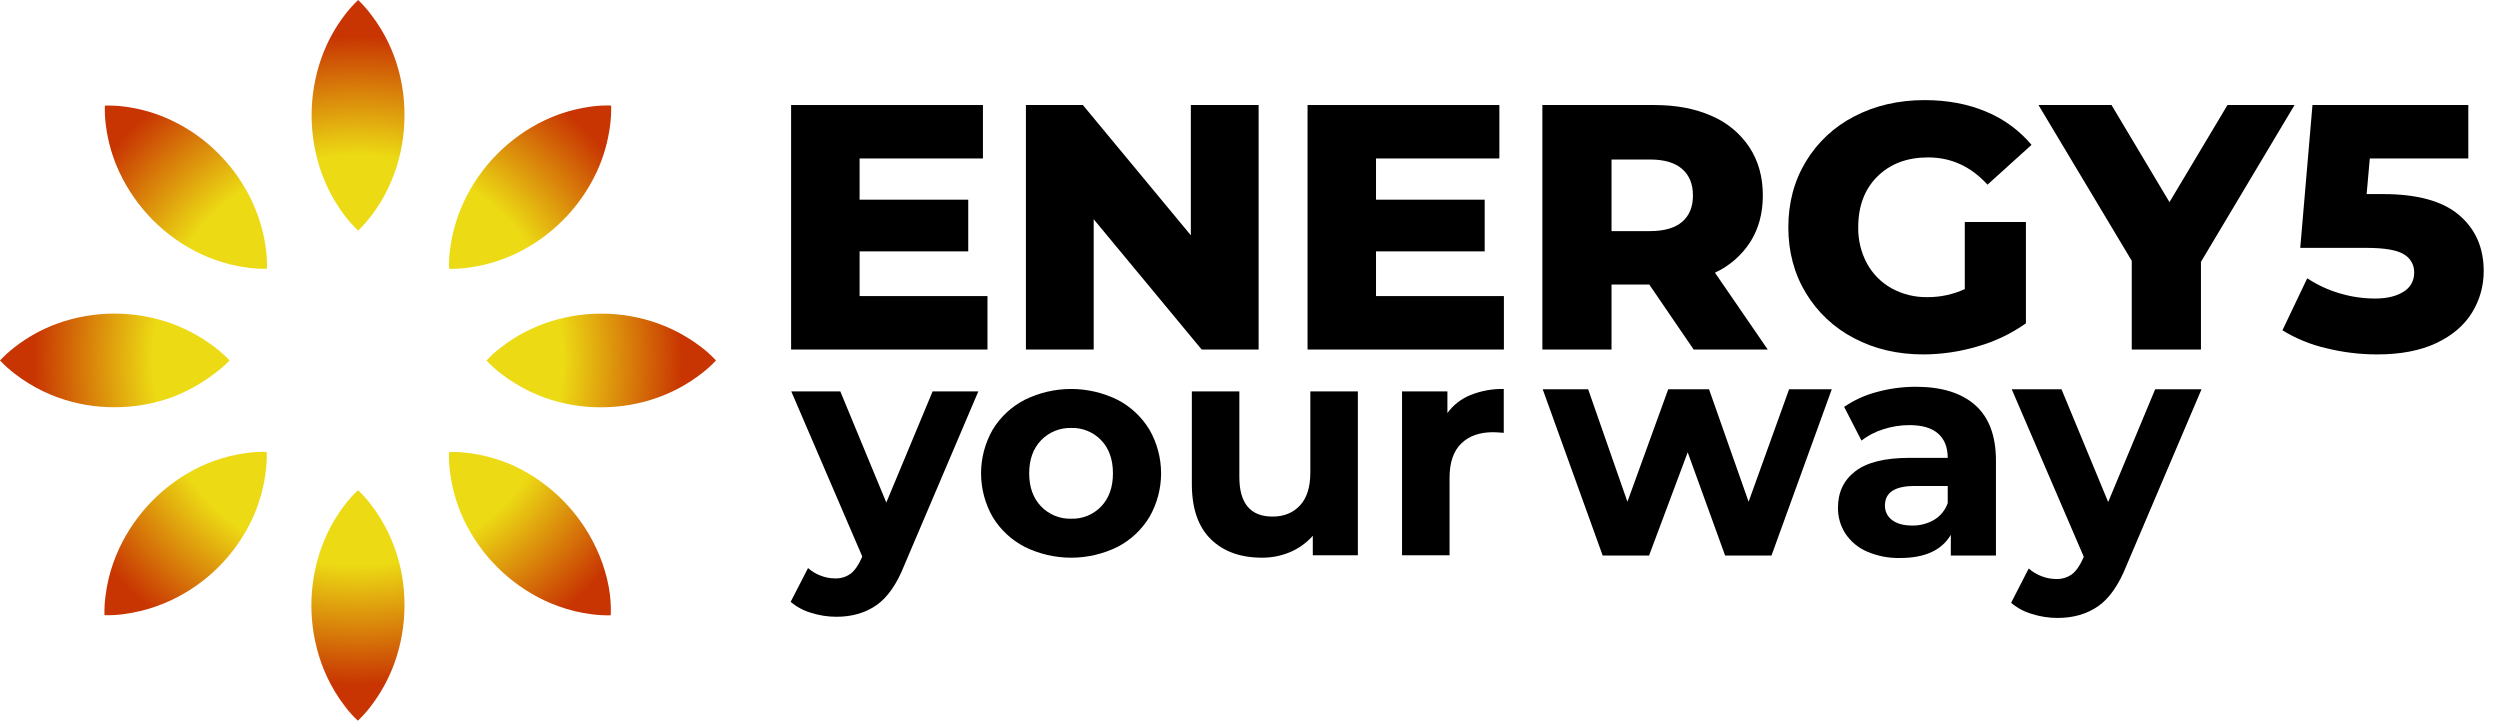 <svg xmlns="http://www.w3.org/2000/svg" width="111" height="32" viewBox="0 0 111 32" fill="none">
    <g clip-path="url(#clip0_610_1820)">
        <path d="M31.789 16.006C31.593 16.215 31.379 16.408 31.15 16.582C30.573 17.031 29.929 17.387 29.242 17.637C28.426 17.934 27.564 18.085 26.696 18.084C25.829 18.089 24.967 17.94 24.151 17.644C23.707 17.481 23.281 17.275 22.879 17.027C22.657 16.893 22.443 16.745 22.239 16.585C22.01 16.411 21.796 16.218 21.6 16.007C21.796 15.796 22.01 15.601 22.239 15.427C22.444 15.267 22.657 15.119 22.879 14.984C23.281 14.738 23.708 14.532 24.151 14.37C25.796 13.777 27.596 13.777 29.24 14.37C29.684 14.532 30.11 14.737 30.513 14.984C30.735 15.118 30.948 15.265 31.152 15.424C31.382 15.599 31.596 15.794 31.792 16.006H31.789ZM9.542 15.421C9.338 15.263 9.124 15.116 8.903 14.982C8.5 14.736 8.074 14.53 7.63 14.368C5.985 13.775 4.184 13.775 2.539 14.368C1.854 14.618 1.213 14.974 0.639 15.423C0.411 15.599 0.197 15.793 0 16.005C0.197 16.215 0.411 16.408 0.639 16.582C0.844 16.742 1.058 16.89 1.279 17.025C1.682 17.272 2.108 17.478 2.552 17.641C3.367 17.937 4.229 18.086 5.097 18.081C5.965 18.082 6.827 17.931 7.643 17.635C8.087 17.466 8.513 17.255 8.916 17.004C9.137 16.87 9.351 16.723 9.555 16.564C9.783 16.395 9.996 16.207 10.195 16.005C9.994 15.793 9.776 15.598 9.542 15.421ZM27.089 26.45C27.057 26.191 27.01 25.935 26.948 25.682C26.835 25.222 26.677 24.774 26.475 24.345C25.734 22.756 24.465 21.472 22.884 20.714C22.222 20.405 21.517 20.203 20.793 20.114C20.509 20.076 20.222 20.062 19.936 20.072C19.926 20.36 19.94 20.648 19.978 20.933C20.066 21.662 20.267 22.372 20.574 23.038C21.318 24.625 22.59 25.906 24.173 26.661C24.6 26.861 25.046 27.018 25.504 27.131C25.755 27.194 26.008 27.241 26.264 27.273C26.547 27.311 26.833 27.326 27.118 27.319C27.13 27.029 27.119 26.737 27.085 26.448L27.089 26.45ZM11.809 11.07C11.777 10.812 11.73 10.556 11.668 10.303C11.557 9.842 11.401 9.394 11.201 8.963C10.834 8.175 10.333 7.456 9.72 6.838C9.11 6.218 8.394 5.711 7.606 5.34C6.945 5.027 6.239 4.822 5.513 4.731C5.229 4.694 4.942 4.68 4.656 4.689C4.647 4.977 4.661 5.265 4.698 5.551C4.789 6.281 4.995 6.992 5.307 7.658C6.053 9.243 7.326 10.52 8.909 11.273C9.336 11.473 9.782 11.631 10.24 11.743C10.49 11.805 10.744 11.853 11 11.885C11.283 11.924 11.568 11.939 11.854 11.931C11.861 11.643 11.846 11.356 11.808 11.07H11.809ZM16.468 31.353C16.914 30.772 17.267 30.125 17.515 29.435C17.81 28.615 17.96 27.75 17.959 26.878C17.964 26.007 17.816 25.141 17.522 24.321C17.36 23.876 17.155 23.447 16.909 23.042C16.775 22.821 16.628 22.607 16.469 22.403C16.296 22.174 16.104 21.96 15.895 21.764C15.685 21.96 15.492 22.174 15.318 22.403C15.16 22.608 15.013 22.821 14.878 23.042C14.633 23.447 14.429 23.876 14.268 24.321C13.678 25.977 13.678 27.787 14.268 29.443C14.428 29.888 14.633 30.317 14.878 30.722C15.011 30.943 15.157 31.157 15.316 31.361C15.488 31.59 15.68 31.804 15.889 32C16.1 31.801 16.294 31.584 16.468 31.353L16.468 31.353ZM16.468 9.605C16.633 9.392 16.772 9.177 16.905 8.966C17.149 8.56 17.353 8.132 17.515 7.687C17.809 6.867 17.959 6.002 17.959 5.13C17.965 4.254 17.817 3.383 17.522 2.558C17.36 2.112 17.155 1.684 16.909 1.279C16.775 1.058 16.628 0.844 16.469 0.64C16.298 0.411 16.109 0.197 15.903 0C15.694 0.197 15.501 0.411 15.326 0.639C14.879 1.22 14.525 1.867 14.277 2.557C13.688 4.214 13.688 6.024 14.277 7.681C14.439 8.126 14.643 8.554 14.887 8.959C15.021 9.18 15.168 9.394 15.325 9.599C15.5 9.827 15.693 10.041 15.903 10.238C16.107 10.04 16.296 9.826 16.467 9.599L16.468 9.605ZM5.511 27.263C5.766 27.23 6.02 27.183 6.27 27.121C6.728 27.008 7.174 26.85 7.601 26.65C9.189 25.903 10.463 24.622 11.204 23.032C11.511 22.365 11.712 21.655 11.8 20.927C11.838 20.642 11.853 20.353 11.843 20.066C11.557 20.055 11.27 20.07 10.986 20.108C10.728 20.14 10.472 20.188 10.219 20.248C9.761 20.36 9.314 20.518 8.887 20.719C7.307 21.477 6.037 22.759 5.294 24.346C5.094 24.777 4.937 25.226 4.824 25.686C4.764 25.939 4.717 26.196 4.685 26.454C4.646 26.739 4.63 27.027 4.639 27.314C4.928 27.322 5.217 27.306 5.504 27.268L5.511 27.263ZM20.792 11.884C21.047 11.851 21.3 11.804 21.549 11.742C22.008 11.63 22.454 11.472 22.881 11.271C24.465 10.519 25.739 9.241 26.485 7.654C26.796 6.988 27 6.276 27.091 5.547C27.129 5.261 27.143 4.973 27.135 4.685C26.848 4.676 26.561 4.69 26.276 4.727C26.021 4.76 25.767 4.807 25.517 4.868C25.058 4.98 24.612 5.138 24.185 5.34C22.604 6.096 21.334 7.378 20.591 8.966C20.391 9.396 20.234 9.845 20.122 10.306C20.062 10.559 20.015 10.815 19.981 11.073C19.944 11.358 19.929 11.646 19.938 11.934C20.224 11.94 20.51 11.923 20.793 11.883L20.792 11.884Z" fill="url(#paint0_radial_610_1820)"/>
        <path d="M43.844 13.146V15.519H35.125V4.663H43.642V7.036H38.166V8.866H42.99V11.161H38.166V13.146L43.844 13.146Z" fill="black"/>
        <path d="M55.883 4.663V15.519H53.354L48.56 9.734V15.519H45.551V4.663H48.079L52.873 10.447V4.663H55.883Z" fill="black"/>
        <path d="M66.773 13.146V15.519H58.055V4.663H66.572V7.036H61.095V8.866H65.92V11.161H61.095V13.146L66.773 13.146Z" fill="black"/>
        <path d="M73.228 12.634H71.552V15.519H68.481V4.663H73.445C74.427 4.663 75.281 4.825 76.005 5.151C76.688 5.443 77.27 5.928 77.68 6.547C78.073 7.151 78.27 7.862 78.27 8.679C78.27 9.465 78.086 10.15 77.719 10.734C77.336 11.332 76.789 11.809 76.144 12.107L78.487 15.519H75.198L73.228 12.634ZM74.686 7.501C74.365 7.222 73.889 7.082 73.258 7.082H71.552V10.261H73.259C73.889 10.261 74.365 10.124 74.686 9.85C75.007 9.577 75.167 9.186 75.167 8.679C75.167 8.173 75.007 7.78 74.686 7.501H74.686Z" fill="black"/>
        <path d="M87.237 9.858H89.951V14.356C89.301 14.815 88.577 15.161 87.811 15.379C87.025 15.614 86.21 15.734 85.391 15.736C84.253 15.736 83.229 15.496 82.319 15.015C81.433 14.557 80.692 13.861 80.178 13.007C79.661 12.148 79.402 11.177 79.402 10.091C79.402 9.006 79.661 8.034 80.178 7.176C80.695 6.318 81.441 5.621 82.334 5.166C83.254 4.686 84.294 4.445 85.452 4.445C86.466 4.445 87.376 4.616 88.183 4.957C88.964 5.279 89.655 5.785 90.2 6.431L88.245 8.199C87.51 7.392 86.631 6.989 85.608 6.989C84.677 6.989 83.927 7.271 83.358 7.834C82.789 8.398 82.505 9.15 82.505 10.091C82.495 10.65 82.629 11.203 82.893 11.696C83.144 12.158 83.52 12.54 83.979 12.797C84.468 13.067 85.019 13.203 85.577 13.193C86.15 13.196 86.716 13.075 87.237 12.836L87.237 9.858Z" fill="black"/>
        <path d="M97.722 11.626V15.519H94.65V11.58L90.508 4.662H93.75L96.325 8.974L98.901 4.662H101.879L97.722 11.626Z" fill="black"/>
        <path d="M109.182 9.548C109.911 10.169 110.276 10.996 110.276 12.03C110.281 12.684 110.101 13.327 109.756 13.883C109.41 14.447 108.882 14.896 108.174 15.232C107.466 15.568 106.589 15.736 105.544 15.736C104.778 15.736 104.015 15.643 103.271 15.457C102.589 15.299 101.937 15.032 101.34 14.666L102.441 12.355C102.884 12.649 103.367 12.873 103.876 13.022C104.387 13.176 104.918 13.254 105.451 13.255C105.979 13.255 106.4 13.154 106.716 12.953C106.863 12.867 106.985 12.744 107.068 12.595C107.151 12.446 107.193 12.278 107.189 12.107C107.195 11.941 107.155 11.776 107.072 11.631C106.99 11.486 106.869 11.366 106.723 11.286C106.413 11.099 105.865 11.006 105.079 11.006H102.131L102.674 4.663H109.593V7.035H105.219L105.079 8.617H105.808C107.328 8.617 108.453 8.928 109.182 9.548Z" fill="black"/>
        <path d="M43.437 17.379L40.15 25.1C39.817 25.938 39.404 26.529 38.913 26.871C38.421 27.213 37.828 27.385 37.134 27.385C36.753 27.384 36.375 27.325 36.011 27.209C35.679 27.112 35.37 26.946 35.105 26.722L35.877 25.221C36.041 25.367 36.231 25.482 36.437 25.559C36.638 25.638 36.851 25.68 37.066 25.681C37.318 25.692 37.566 25.619 37.77 25.471C37.95 25.332 38.112 25.099 38.257 24.775L38.284 24.707L35.133 17.379H37.31L39.352 22.314L41.408 17.378L43.437 17.379Z" fill="black"/>
        <path d="M45.499 24.282C44.909 23.979 44.415 23.518 44.072 22.95C43.736 22.361 43.559 21.694 43.559 21.016C43.559 20.338 43.736 19.671 44.072 19.082C44.415 18.515 44.909 18.053 45.499 17.751C46.14 17.435 46.845 17.27 47.559 17.27C48.273 17.27 48.977 17.435 49.618 17.751C50.205 18.055 50.697 18.516 51.038 19.082C51.375 19.671 51.552 20.338 51.552 21.016C51.552 21.694 51.375 22.361 51.038 22.95C50.697 23.516 50.205 23.977 49.618 24.282C48.977 24.597 48.273 24.762 47.559 24.762C46.845 24.762 46.14 24.597 45.499 24.282ZM48.895 22.483C49.242 22.118 49.415 21.629 49.415 21.016C49.415 20.403 49.242 19.914 48.895 19.549C48.724 19.369 48.517 19.227 48.287 19.133C48.057 19.038 47.81 18.993 47.562 19.001C47.313 18.994 47.065 19.039 46.834 19.133C46.604 19.227 46.395 19.369 46.223 19.549C45.872 19.914 45.696 20.403 45.696 21.016C45.696 21.629 45.872 22.118 46.223 22.483C46.395 22.663 46.604 22.805 46.834 22.899C47.065 22.994 47.313 23.038 47.562 23.031C47.81 23.039 48.057 22.994 48.287 22.9C48.517 22.805 48.724 22.663 48.895 22.483Z" fill="black"/>
        <path d="M60.289 17.378V24.653H58.288V23.788C58.012 24.1 57.67 24.348 57.287 24.511C56.889 24.68 56.461 24.765 56.029 24.761C55.073 24.761 54.315 24.486 53.756 23.936C53.197 23.387 52.918 22.571 52.918 21.489V17.378H55.027V21.178C55.027 22.35 55.519 22.936 56.502 22.936C57.007 22.936 57.412 22.771 57.719 22.442C58.026 22.113 58.179 21.624 58.179 20.975V17.378L60.289 17.378Z" fill="black"/>
        <path d="M65.287 17.541C65.757 17.352 66.261 17.261 66.767 17.27V19.217C66.533 19.199 66.375 19.19 66.294 19.19C65.69 19.19 65.217 19.359 64.874 19.697C64.531 20.035 64.36 20.542 64.36 21.218V24.653H62.25V17.378H64.265V18.338C64.524 17.982 64.878 17.706 65.287 17.541Z" fill="black"/>
        <path d="M81.331 17.283L78.654 24.666H76.595L74.934 20.082L73.218 24.666H71.159L68.496 17.283H70.514L72.257 22.278L74.069 17.283H75.881L77.638 22.278L79.436 17.283H81.331Z" fill="black"/>
        <path d="M87.7 17.989C88.313 18.534 88.62 19.355 88.62 20.453V24.666H86.616V23.746C86.213 24.432 85.463 24.775 84.365 24.775C83.858 24.787 83.354 24.689 82.889 24.487C82.501 24.319 82.17 24.043 81.935 23.691C81.714 23.348 81.6 22.947 81.606 22.538C81.606 21.852 81.864 21.313 82.381 20.919C82.898 20.526 83.697 20.329 84.777 20.329H86.479C86.479 19.863 86.337 19.503 86.053 19.252C85.769 19 85.344 18.875 84.776 18.875C84.382 18.875 83.991 18.937 83.616 19.06C83.266 19.168 82.939 19.337 82.649 19.561L81.88 18.065C82.321 17.764 82.811 17.541 83.328 17.406C83.894 17.25 84.478 17.172 85.065 17.173C86.208 17.173 87.087 17.445 87.7 17.989ZM85.874 23.081C86.158 22.911 86.373 22.646 86.479 22.333V21.578H85.01C84.131 21.578 83.692 21.866 83.692 22.442C83.688 22.569 83.715 22.695 83.772 22.809C83.828 22.923 83.911 23.021 84.015 23.094C84.229 23.255 84.525 23.334 84.9 23.334C85.242 23.341 85.579 23.253 85.874 23.081Z" fill="black"/>
        <path d="M97.748 17.282L94.413 25.118C94.074 25.969 93.656 26.568 93.157 26.916C92.658 27.263 92.056 27.437 91.352 27.437C90.965 27.436 90.581 27.376 90.213 27.259C89.875 27.16 89.562 26.992 89.293 26.765L90.075 25.241C90.243 25.389 90.436 25.506 90.645 25.584C90.848 25.665 91.065 25.706 91.283 25.708C91.538 25.719 91.79 25.644 91.997 25.495C92.18 25.353 92.345 25.118 92.491 24.788L92.519 24.719L89.32 17.282H91.53L93.603 22.29L95.69 17.282L97.748 17.282Z" fill="black"/>
    </g>
    <defs>
        <radialGradient id="paint0_radial_610_1820" cx="0" cy="0" r="1" gradientUnits="userSpaceOnUse" gradientTransform="translate(15.896 16) scale(15.95 15.946)">
            <stop offset="0.57" stop-color="#ECDA14"/>
            <stop offset="0.9" stop-color="#C83502"/>
        </radialGradient>
        <clipPath id="clip0_610_1820">
            <rect width="110.304" height="32" fill="white"/>
        </clipPath>
    </defs>
</svg>
